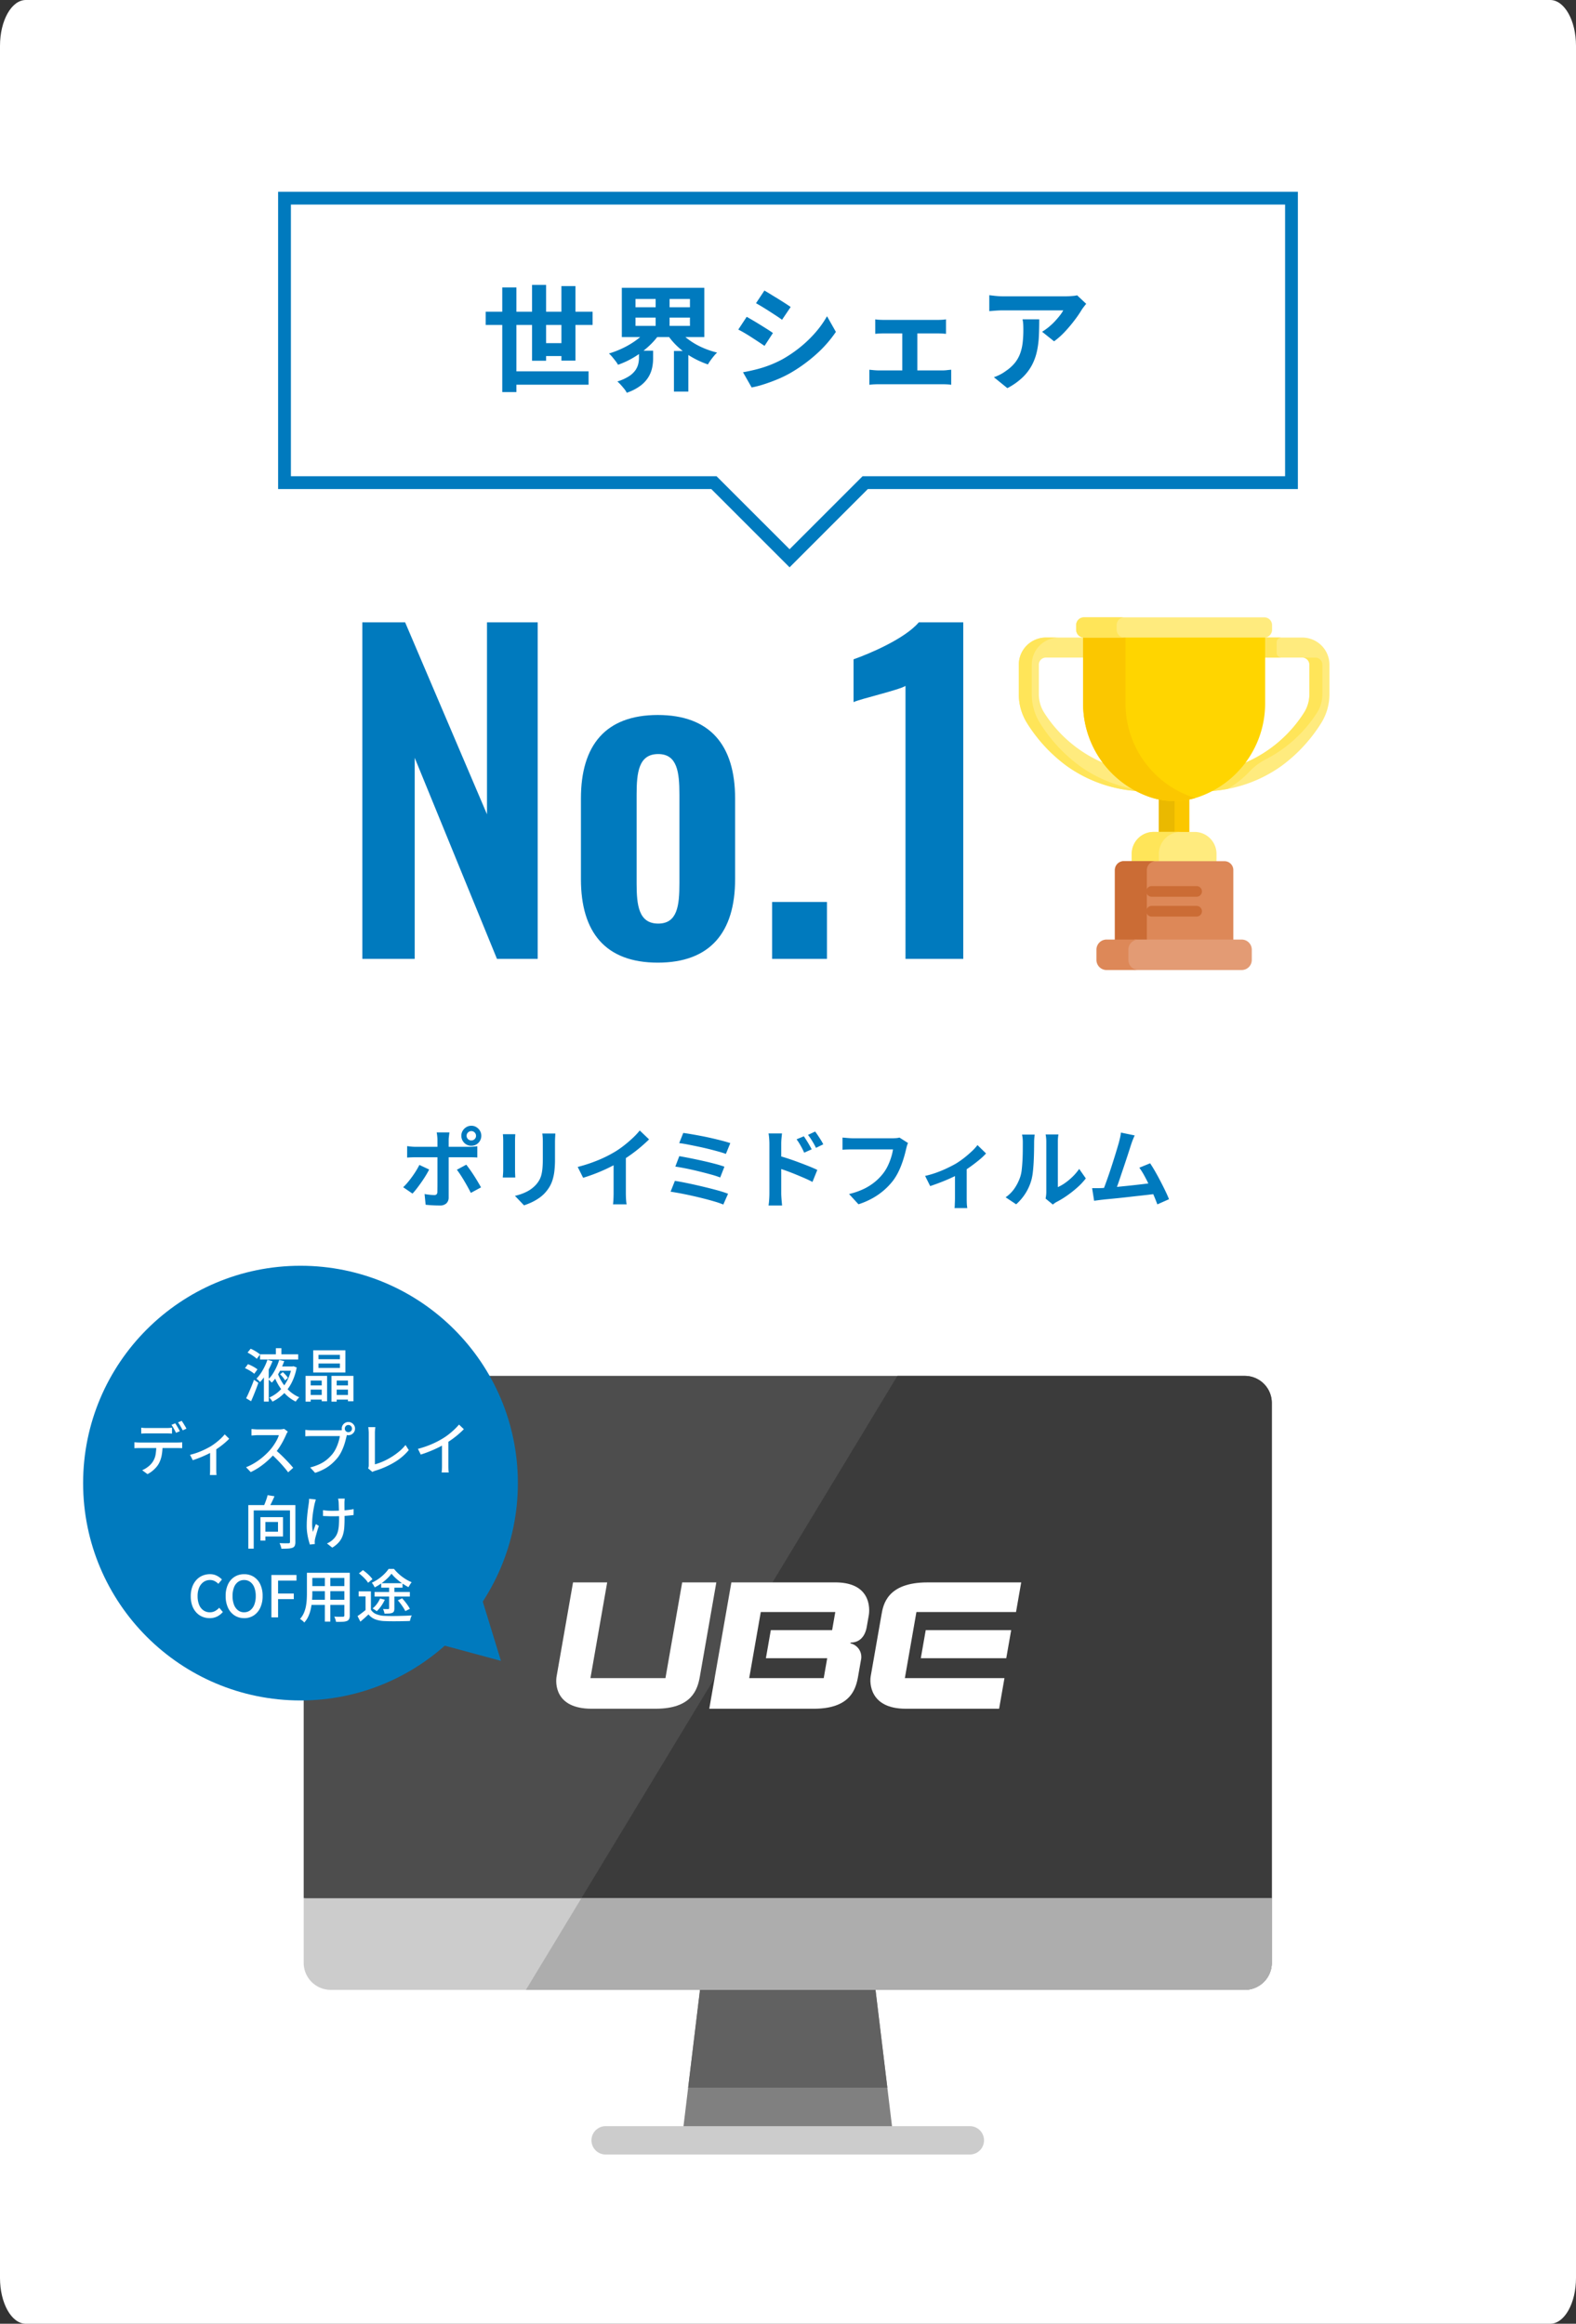 <svg xmlns="http://www.w3.org/2000/svg" width="493" height="727" viewBox="0 0 493 727">
  <rect x="0" y="0" width="493" height="727" fill="#333333" stroke="none"/>
  <g id="_3minutes-01-content-07" data-name="3minutes-01-content-07" transform="translate(-285 -2932)">
    <path id="bk" d="M8.082,0H484.918C489.382,0,493,6.42,493,14.339V712.661c0,7.919-3.618,14.339-8.082,14.339H8.082C3.618,727,0,720.58,0,712.661V14.339C0,6.42,3.618,0,8.082,0Z" transform="translate(285 2932)" fill="#fff"/>
    <g id="吹き出し" transform="translate(371.499 2992)">
      <g id="合体_7" data-name="合体 7" transform="translate(0.5)" fill="#fff">
        <path d="M 159.993 114.662 L 136.913 91.582 L 136.327 90.996 L 135.499 90.996 L 2 90.996 L 2 2 L 316.999 2 L 316.999 90.996 L 184.482 90.996 L 183.654 90.996 L 183.068 91.582 L 159.993 114.662 Z" stroke="none"/>
        <path d="M 159.993 111.833 L 182.825 88.996 L 314.999 88.996 L 314.999 4 L 4 4 L 4 88.996 L 137.156 88.996 L 159.993 111.833 M 159.993 117.49 L 135.499 92.996 L 1.171875010186341e-05 92.996 L 1.171875010186341e-05 -1.91761355381459e-05 L 318.999 -1.91761355381459e-05 L 318.999 92.996 L 184.482 92.996 L 159.993 117.49 Z" stroke="none" fill="#007abe"/>
      </g>
      <path id="パス_3470" data-name="パス 3470" d="M-94.068-21.888h33.444v4.14H-94.068ZM-86.652-3.24h24.768V.936H-86.652Zm8.928-8.82h9.216v4.032h-9.216Zm-11.16-17.424h4.428V3.24h-4.428Zm9.324-.792h4.392V-6.552H-79.56Zm9.18.36h4.392V-6.588H-70.38ZM-47.2-20.052v2.592h17.028v-2.592Zm0-5.832v2.592h17.028v-2.592Zm-4.284-3.492h25.812v15.408H-51.48Zm17.748,13.1a14.83,14.83,0,0,0,3.042,3.024,22.141,22.141,0,0,0,4.176,2.466,26.844,26.844,0,0,0,4.842,1.674,11.473,11.473,0,0,0-1.008,1.08q-.54.648-1.044,1.35A13.992,13.992,0,0,0-24.552-5.4a28.3,28.3,0,0,1-5.022-2.286,24.424,24.424,0,0,1-4.392-3.24,21.341,21.341,0,0,1-3.4-4.014Zm-9.828,0,3.78,1.476a23.223,23.223,0,0,1-3.474,3.888,28.556,28.556,0,0,1-4.428,3.276,26.544,26.544,0,0,1-4.986,2.34A8.477,8.477,0,0,0-53.46-6.48q-.5-.648-1.044-1.3A8.506,8.506,0,0,0-55.512-8.82a29.622,29.622,0,0,0,4.7-1.854,25.745,25.745,0,0,0,4.176-2.574A15.7,15.7,0,0,0-43.56-16.272Zm-2.556,6.588h4.428V-7.2a14.237,14.237,0,0,1-.288,2.754,9.5,9.5,0,0,1-1.116,2.9,9.771,9.771,0,0,1-2.466,2.736,15.3,15.3,0,0,1-4.374,2.268,5.989,5.989,0,0,0-.774-1.188Q-51.228,1.62-51.8.99a12.609,12.609,0,0,0-1.08-1.062,14.5,14.5,0,0,0,3.618-1.62A7.319,7.319,0,0,0-47.25-3.564a5.864,5.864,0,0,0,.9-1.962,8.083,8.083,0,0,0,.234-1.854Zm5.22-17.892h4.356v11.844H-40.9Zm5.724,17.964h4.5V3.1h-4.5Zm28.3-18.9q.864.5,1.98,1.188l2.286,1.4q1.17.72,2.2,1.386t1.746,1.17l-2.7,4q-.72-.54-1.764-1.224T-5.292-22q-1.116-.72-2.214-1.386t-2-1.17Zm-6.7,25.56q2.052-.36,4.122-.882A36.684,36.684,0,0,0-5.31-5.148,34.632,34.632,0,0,0-1.3-6.984,40.466,40.466,0,0,0,4.41-10.872,37.664,37.664,0,0,0,9.162-15.48a31.1,31.1,0,0,0,3.546-5l2.772,4.9A38.085,38.085,0,0,1,9.27-8.532,48.134,48.134,0,0,1,1.152-2.664,35.7,35.7,0,0,1-2.862-.72Q-5.04.18-7.146.846a29.98,29.98,0,0,1-3.726.954ZM-12.42-20.3q.9.5,2.034,1.17T-8.1-17.748q1.152.72,2.178,1.368t1.71,1.152L-6.84-11.2q-.792-.54-1.8-1.206t-2.142-1.4q-1.134-.738-2.232-1.386t-2.034-1.116Zm40.212.792a11.2,11.2,0,0,0,1.44.144q.828.036,1.4.036H47.124q.648,0,1.4-.036a12.047,12.047,0,0,0,1.4-.144v4.536q-.684-.072-1.44-.108t-1.368-.036H30.636q-.576,0-1.4.036t-1.44.108ZM36.252-1.08V-17.028h4.716V-1.08Zm-10.3-2.664q.684.072,1.476.144t1.476.072H48.816a11.462,11.462,0,0,0,1.458-.09q.7-.09,1.278-.126V.972A10.26,10.26,0,0,0,50.13.828Q49.284.792,48.816.792H28.908q-.648,0-1.44.036a14.7,14.7,0,0,0-1.512.144ZM93.78-24.372q-.288.36-.72.918t-.684.954a35.463,35.463,0,0,1-2.2,3.222,45.375,45.375,0,0,1-3.024,3.6,22.721,22.721,0,0,1-3.42,3.042l-3.744-2.988a17.284,17.284,0,0,0,2.124-1.512,19.874,19.874,0,0,0,1.926-1.818q.882-.954,1.548-1.818a11.02,11.02,0,0,0,1.026-1.548H67.86q-1.116,0-2.124.072t-2.268.18v-5q1.044.144,2.16.252t2.232.108h19.4q.5,0,1.224-.036t1.422-.108a5.231,5.231,0,0,0,1.026-.18Zm-14.688,4.86q0,2.664-.108,5.148a28.956,28.956,0,0,1-.594,4.77,17.155,17.155,0,0,1-1.548,4.338,15.355,15.355,0,0,1-2.934,3.888A20.552,20.552,0,0,1,69.12,2.016L64.908-1.4a14.119,14.119,0,0,0,1.836-.774,13.175,13.175,0,0,0,1.944-1.206,12.807,12.807,0,0,0,2.79-2.52,10.361,10.361,0,0,0,1.638-2.9,14.864,14.864,0,0,0,.792-3.42,35.133,35.133,0,0,0,.216-4.05q0-.828-.036-1.6a10.423,10.423,0,0,0-.216-1.638Z" transform="translate(159.5 59.416)" fill="#007abe" stroke="rgba(0,0,0,0)" stroke-width="1"/>
    </g>
    <g id="モニター" transform="translate(361 3377.51)">
      <g id="モニター-2" data-name="モニター" transform="translate(-50.496 -40)">
        <path id="パス_1741" data-name="パス 1741" d="M294.383,0H8.457A8.458,8.458,0,0,0,0,8.457V163.423l148.748,21.324L302.84,163.423V8.457A8.459,8.459,0,0,0,294.383,0" transform="translate(69.496 24.943)" fill="#4d4d4d"/>
        <path id="パス_1742" data-name="パス 1742" d="M342.395,0H233.738L117.528,192.09H342.395a8.46,8.46,0,0,0,8.456-8.464V8.457A8.458,8.458,0,0,0,342.395,0" transform="translate(21.484 24.943)" fill="#3b3b3b"/>
        <path id="パス_1743" data-name="パス 1743" d="M259.96,317.658l6.342,52.428H199.727l6.342-52.428Z" transform="translate(-12.096 -104.824)" fill="gray"/>
        <path id="パス_1744" data-name="パス 1744" d="M265.643,352.446l-4.208-34.788H207.543l-4.208,34.788Z" transform="translate(-13.57 -104.824)" fill="#616161"/>
        <path id="パス_1745" data-name="パス 1745" d="M86.856,276.293H0v20.2a8.46,8.46,0,0,0,8.457,8.464H294.383a8.46,8.46,0,0,0,8.456-8.464v-20.2Z" transform="translate(69.496 -87.926)" fill="#ccc"/>
        <path id="パス_1746" data-name="パス 1746" d="M134.871,276.293,117.528,304.96H342.395a8.46,8.46,0,0,0,8.456-8.464v-20.2Z" transform="translate(21.484 -87.926)" fill="#adadad"/>
        <path id="パス_1747" data-name="パス 1747" d="M270.559,405.719H156.632a4.436,4.436,0,1,1,0-8.872H270.558a4.436,4.436,0,0,1,0,8.872" transform="translate(7.32 -137.176)" fill="#ccc"/>
      </g>
      <g id="吹き出し-2" data-name="吹き出し" transform="translate(-50 -50)">
        <circle id="楕円形_18" data-name="楕円形 18" cx="68" cy="68" r="68" transform="translate(0 0.49)" fill="#007abe"/>
        <path id="パス_3473" data-name="パス 3473" d="M-6.39-7.038l.864-.684a11.616,11.616,0,0,1,.909.9,4.847,4.847,0,0,1,.675.9l-.9.792a6.119,6.119,0,0,0-.648-.954A7.644,7.644,0,0,0-6.39-7.038ZM-12.654-13.3H-.72v1.62H-12.654ZM-6.7-9.5h4.248v1.35H-6.7ZM-7.7-15.21h1.728v2.628H-7.7Zm-2.646,3.618,1.6.45a23.831,23.831,0,0,1-1.044,2.3,25.265,25.265,0,0,1-1.332,2.286,13.523,13.523,0,0,1-1.53,1.944,7.3,7.3,0,0,0-.54-.558,5.826,5.826,0,0,0-.594-.5,12.032,12.032,0,0,0,1.422-1.782A17.969,17.969,0,0,0-11.178-9.54,15.305,15.305,0,0,0-10.35-11.592Zm3.69.036,1.566.378a24.347,24.347,0,0,1-1,2.421A19.838,19.838,0,0,1-7.407-6.408a12.906,12.906,0,0,1-1.575,1.98q-.2-.234-.522-.549t-.558-.513A9.49,9.49,0,0,0-8.613-7.281,17.278,17.278,0,0,0-7.452-9.432,15.6,15.6,0,0,0-6.66-11.556ZM-2.772-9.5h.288l.27-.072,1.026.378A17.325,17.325,0,0,1-2.8-4.347,13.417,13.417,0,0,1-5.409-.819,12.909,12.909,0,0,1-8.784,1.512,4.354,4.354,0,0,0-9.216.846,4.086,4.086,0,0,0-9.774.234,10.833,10.833,0,0,0-6.651-1.809,12.2,12.2,0,0,0-4.212-4.995a14.184,14.184,0,0,0,1.44-4.2ZM-16.56-13.842l.972-1.206a11.755,11.755,0,0,1,1.071.531q.567.315,1.062.648a5.4,5.4,0,0,1,.8.639l-1.026,1.35a5.462,5.462,0,0,0-.774-.657q-.486-.351-1.035-.693T-16.56-13.842Zm-.81,4.878.936-1.242a8.94,8.94,0,0,1,1.08.459q.558.279,1.062.585a6.907,6.907,0,0,1,.828.576L-14.472-7.2a6.109,6.109,0,0,0-.792-.612q-.486-.324-1.044-.63T-17.37-8.964ZM-17.01.45q.378-.7.8-1.665t.864-2.025q.441-1.062.8-2.088l1.368.954q-.324.936-.711,1.944T-14.67-.45q-.4.972-.792,1.836Zm9.9-7.776A14.061,14.061,0,0,0-5.535-4.212,12.9,12.9,0,0,0-3.249-1.629,10.552,10.552,0,0,0-.378.144a4.927,4.927,0,0,0-.387.4q-.207.234-.4.486t-.333.468A12.05,12.05,0,0,1-5.652-1.89,17.023,17.023,0,0,1-8.406-6.948ZM-11.448-7.9-9.99-9.378l.054.036V1.494h-1.512ZM1.584-6.552H8.316V1.4H6.642v-6.48H3.186V1.512h-1.6Zm8.1,0H16.56V1.4H14.85v-6.48H11.322V1.512H9.684Zm-4.05-3.87v1.4h6.7v-1.4Zm0-2.7v1.368h6.7v-1.368ZM3.978-14.544H14.04V-7.6H3.978ZM2.412-3.564H7.326V-2.25H2.412ZM2.394-.576H7.362V.882H2.394Zm8.172-2.988h5.058V-2.25H10.566ZM10.548-.576h5.058V.882H10.548ZM-49.824,9.662q.414.054.864.081t.882.027h6.084q.414,0,.891-.027t.909-.081v1.854q-.432-.036-.9-.054t-.9-.018H-48.06q-.45,0-.918.018t-.846.054Zm-2.124,4.554q.378.036.8.063t.837.027h11.79q.288,0,.729-.018a6.863,6.863,0,0,0,.783-.072V16.07q-.324-.018-.747-.027t-.765-.009H-50.31q-.4,0-.828.009t-.81.045Zm8.8.954a16.646,16.646,0,0,1-.27,3.132,8.915,8.915,0,0,1-.864,2.52,6.609,6.609,0,0,1-.864,1.233,9.635,9.635,0,0,1-1.233,1.179,8.23,8.23,0,0,1-1.485.954l-1.656-1.224a8.075,8.075,0,0,0,1.9-1.134,6.249,6.249,0,0,0,1.431-1.548,5.96,5.96,0,0,0,.882-2.349,19.664,19.664,0,0,0,.216-2.745ZM-39.2,8.294a8.225,8.225,0,0,1,.5.756q.27.45.522.9t.432.81l-1.188.5q-.27-.54-.666-1.26a12.435,12.435,0,0,0-.756-1.224Zm2.034-.774q.252.342.531.792t.54.891q.261.441.423.765l-1.17.522q-.288-.576-.693-1.278a12.1,12.1,0,0,0-.783-1.206Zm2.61,10.62a19.123,19.123,0,0,0,2.4-.72,24.272,24.272,0,0,0,2.277-.972q1.062-.522,1.8-.954a19.605,19.605,0,0,0,1.692-1.188,19.831,19.831,0,0,0,1.521-1.314,14,14,0,0,0,1.161-1.242l1.4,1.368a17.606,17.606,0,0,1-1.323,1.251q-.8.693-1.746,1.377t-1.9,1.26q-.594.36-1.35.738t-1.611.756q-.855.378-1.746.72t-1.719.612Zm6.282-1.584,1.926-.414v6.606q0,.288.009.639t.027.639a3.07,3.07,0,0,0,.054.45H-28.35q.018-.162.036-.45t.027-.639q.009-.351.009-.639Zm24.318-5.67a2.75,2.75,0,0,0-.27.414,4.047,4.047,0,0,0-.252.522q-.378.864-.927,1.926a23.378,23.378,0,0,1-1.242,2.115A17.592,17.592,0,0,1-8.1,17.78a26.16,26.16,0,0,1-2.187,2.214,23.785,23.785,0,0,1-2.529,1.989,19.719,19.719,0,0,1-2.754,1.575l-1.458-1.53a17.465,17.465,0,0,0,2.817-1.422,20.312,20.312,0,0,0,2.529-1.854,21.805,21.805,0,0,0,2.052-2,15.2,15.2,0,0,0,1.188-1.521A17.313,17.313,0,0,0-7.416,13.55,7.947,7.947,0,0,0-6.768,12h-6.606q-.342,0-.747.027t-.738.054q-.333.027-.477.027V10.076q.18.018.54.045l.756.054q.4.027.666.027H-6.7a7.135,7.135,0,0,0,.918-.054,4.123,4.123,0,0,0,.648-.126Zm-3.906,5.706q.72.594,1.512,1.332t1.548,1.521q.756.783,1.413,1.5t1.107,1.278l-1.584,1.4q-.666-.9-1.53-1.89t-1.836-1.989q-.972-1-1.944-1.863ZM13.86,9.95a1.106,1.106,0,0,0,1.116,1.116,1.107,1.107,0,0,0,.8-.324,1.063,1.063,0,0,0,.333-.792,1.137,1.137,0,0,0-1.134-1.134,1.063,1.063,0,0,0-.792.333A1.107,1.107,0,0,0,13.86,9.95Zm-.954,0a2,2,0,0,1,.279-1.044,2.121,2.121,0,0,1,.747-.747,2.093,2.093,0,0,1,2.088,0,2.2,2.2,0,0,1,.756.747,2.036,2.036,0,0,1,0,2.088,2.2,2.2,0,0,1-.756.747,2.093,2.093,0,0,1-2.088,0,2.121,2.121,0,0,1-.747-.747A2,2,0,0,1,12.906,9.95Zm1.836,1.314a3.04,3.04,0,0,0-.189.486,5.41,5.41,0,0,0-.135.558q-.162.684-.387,1.53t-.558,1.746a15.741,15.741,0,0,1-.774,1.755,11.094,11.094,0,0,1-.981,1.575,15.962,15.962,0,0,1-1.863,1.971,12.838,12.838,0,0,1-2.349,1.656,16.409,16.409,0,0,1-2.934,1.251L3.024,22.1a16.16,16.16,0,0,0,3.06-1.08,10.658,10.658,0,0,0,2.259-1.449,13.161,13.161,0,0,0,1.719-1.755,9.523,9.523,0,0,0,1.071-1.764,14.227,14.227,0,0,0,.756-1.953,13.089,13.089,0,0,0,.423-1.809H3.456q-.576,0-1.08.018t-.864.054V10.346q.27.018.6.054t.693.054q.36.018.648.018h8.73q.234,0,.549-.018a3.245,3.245,0,0,0,.6-.09ZM21.15,22.37a1.9,1.9,0,0,0,.162-.5,3.273,3.273,0,0,0,.036-.513V11.3q0-.288-.027-.639t-.054-.666a2.974,2.974,0,0,0-.081-.513h2.232q-.054.4-.1.882t-.045.918v9.846a18.18,18.18,0,0,0,2.529-.9,20.7,20.7,0,0,0,2.619-1.377A21.165,21.165,0,0,0,30.861,17.1,13.988,13.988,0,0,0,32.85,15.08l1.026,1.584a17.246,17.246,0,0,1-4.509,3.825,26.926,26.926,0,0,1-5.985,2.637q-.162.054-.405.144a3.336,3.336,0,0,0-.5.234Zm15.588-6.084a29.969,29.969,0,0,0,4.365-1.5,27.075,27.075,0,0,0,3.483-1.809,17.911,17.911,0,0,0,1.863-1.3q.909-.72,1.719-1.494A20.008,20.008,0,0,0,49.59,8.69L51.1,10.13q-.792.81-1.71,1.6t-1.935,1.521q-1.017.729-2.079,1.377-.99.612-2.25,1.233t-2.664,1.188q-1.4.567-2.844,1.017Zm7.524-2.376,2-.522v8.154q0,.36.009.783t.036.783a3.125,3.125,0,0,0,.081.558H44.154q.018-.2.054-.558t.045-.783q.009-.423.009-.783ZM-16.326,33.868H-2.682v1.674H-14.634v11.97h-1.692Zm13.032,0H-1.6V45.406a2.963,2.963,0,0,1-.189,1.179,1.257,1.257,0,0,1-.711.639,5.056,5.056,0,0,1-1.395.252q-.855.054-2.079.054a4.308,4.308,0,0,0-.126-.567,6.516,6.516,0,0,0-.216-.63q-.126-.315-.234-.549l1.17.036q.576.018,1.008.009t.612-.009a.56.56,0,0,0,.369-.09.456.456,0,0,0,.1-.342Zm-6.984-3.1,2.142.342q-.432,1.008-.936,2.034t-.936,1.746l-1.638-.378q.252-.522.513-1.179t.486-1.323Q-10.422,31.348-10.278,30.772Zm-2.25,6.876h1.548v7.344h-1.548Zm.684,0h6.372V43.7h-6.372V42.2h4.806V39.16h-4.806Zm25.686-5.8q-.036.252-.054.54t-.036.594v.693q0,.477.009,1.071t.018,1.215q.009.621.009,1.143v.846q0,1.566-.09,2.88a10.422,10.422,0,0,1-.45,2.448,6.348,6.348,0,0,1-1.143,2.1,8.4,8.4,0,0,1-2.169,1.809l-1.656-1.3a6.581,6.581,0,0,0,1.008-.549,5.539,5.539,0,0,0,.9-.711,5.292,5.292,0,0,0,1-1.251,5.574,5.574,0,0,0,.558-1.458A10.8,10.8,0,0,0,12,40.141q.063-.981.063-2.2,0-.468-.009-1.17t-.036-1.449q-.027-.747-.045-1.377t-.036-.954a4.3,4.3,0,0,0-.081-.63q-.063-.306-.1-.5Zm-6.8,3.618q.414.054.882.108t.963.072q.5.018.981.018,1.134,0,2.349-.054t2.358-.171q1.143-.117,2.043-.3L16.6,36.982q-.846.126-1.962.216t-2.34.135q-1.224.045-2.412.045-.4,0-.909-.018l-1.017-.036q-.5-.018-.918-.036Zm-2.25-3.348q-.072.288-.18.657t-.18.639q-.2.882-.387,2t-.306,2.322a19.848,19.848,0,0,0-.09,2.376,11.372,11.372,0,0,0,.243,2.16q.18-.5.432-1.188t.486-1.278l.936.594q-.234.666-.468,1.458t-.432,1.5q-.2.711-.306,1.179-.036.216-.063.459a3.694,3.694,0,0,0-.027.387q0,.144.018.324t.036.342l-1.566.18q-.18-.558-.423-1.485a18.648,18.648,0,0,1-.405-2.043,15.518,15.518,0,0,1-.162-2.232q0-1.476.117-2.844t.27-2.493q.153-1.125.261-1.863a6.618,6.618,0,0,0,.072-.7q.018-.36.018-.648Zm-33.219,37.13a5.809,5.809,0,0,1-2.313-.459,5.442,5.442,0,0,1-1.881-1.341,6.2,6.2,0,0,1-1.26-2.151,8.674,8.674,0,0,1-.45-2.907,8.39,8.39,0,0,1,.468-2.9,6.508,6.508,0,0,1,1.278-2.169,5.427,5.427,0,0,1,1.908-1.359,5.95,5.95,0,0,1,2.358-.468,4.592,4.592,0,0,1,2.178.5,5.743,5.743,0,0,1,1.566,1.17L-25.7,58.506a4.719,4.719,0,0,0-1.161-.855,3.049,3.049,0,0,0-1.431-.333,3.439,3.439,0,0,0-2.025.612,4.058,4.058,0,0,0-1.368,1.728,6.587,6.587,0,0,0-.5,2.682,7.128,7.128,0,0,0,.468,2.709A3.887,3.887,0,0,0-30.375,66.8a3.428,3.428,0,0,0,2.034.612,3.315,3.315,0,0,0,1.611-.387,5.037,5.037,0,0,0,1.305-1.035l1.134,1.332a5.728,5.728,0,0,1-1.827,1.431A5.219,5.219,0,0,1-28.431,69.252Zm10.8,0a5.387,5.387,0,0,1-3-.846A5.681,5.681,0,0,1-22.671,66a8.519,8.519,0,0,1-.738-3.681,8.326,8.326,0,0,1,.738-3.663,5.536,5.536,0,0,1,2.043-2.34,5.519,5.519,0,0,1,3-.819,5.506,5.506,0,0,1,3.006.819,5.558,5.558,0,0,1,2.034,2.34,8.326,8.326,0,0,1,.738,3.663A8.519,8.519,0,0,1-12.591,66a5.7,5.7,0,0,1-2.034,2.4A5.375,5.375,0,0,1-17.631,69.252Zm0-1.836a3.054,3.054,0,0,0,1.917-.63,4.037,4.037,0,0,0,1.269-1.773A7.327,7.327,0,0,0-14,62.322a7.184,7.184,0,0,0-.45-2.673,3.858,3.858,0,0,0-1.269-1.728,3.145,3.145,0,0,0-1.917-.6,3.145,3.145,0,0,0-1.917.6,3.8,3.8,0,0,0-1.26,1.728,7.315,7.315,0,0,0-.441,2.673,7.462,7.462,0,0,0,.441,2.691,3.976,3.976,0,0,0,1.26,1.773A3.054,3.054,0,0,0-17.631,67.416ZM-9.1,69V55.734h7.848V57.5h-5.76v4.05H-2.1v1.746H-7.011V69ZM2.979,55.05H14.373v1.62H2.979Zm0,4.176H14.373V60.81H2.979Zm-.072,4.266h11.52v1.62H2.907Zm-.9-8.442H3.7v6.5q0,1.044-.1,2.25a20.586,20.586,0,0,1-.351,2.439A11.608,11.608,0,0,1,2.5,68.6,7.33,7.33,0,0,1,1.179,70.62a2.384,2.384,0,0,0-.369-.4q-.243-.216-.5-.414A3.782,3.782,0,0,0-.153,69.5a6.92,6.92,0,0,0,1.188-1.827,9.65,9.65,0,0,0,.639-2.034,15.8,15.8,0,0,0,.27-2.106q.063-1.053.063-2.007Zm11.718,0h1.692V68.37a2.66,2.66,0,0,1-.2,1.143,1.319,1.319,0,0,1-.684.621,4.17,4.17,0,0,1-1.314.243q-.828.045-2.106.027a3.815,3.815,0,0,0-.207-.81,6.247,6.247,0,0,0-.351-.828q.576.036,1.134.045t.981,0q.423-.009.585-.009a.523.523,0,0,0,.369-.1.491.491,0,0,0,.1-.351Zm-6.1.63h1.71V70.332H7.623Zm14.4,5.184v6.5H20.349V62.448h-2.16V60.864Zm0,5.76a3.67,3.67,0,0,0,1.728,1.395,7.656,7.656,0,0,0,2.646.513q.774.036,1.845.045t2.259-.018q1.188-.027,2.313-.063t1.971-.108q-.09.2-.207.513t-.207.639q-.09.324-.144.594-.774.036-1.8.054t-2.124.027q-1.1.009-2.124,0t-1.8-.045a9.537,9.537,0,0,1-2.979-.54,5.112,5.112,0,0,1-2.133-1.548q-.594.558-1.215,1.116T18.729,70.35L17.847,68.6q.612-.414,1.3-.936t1.314-1.044ZM18.279,55.23l1.26-1.008q.54.4,1.125.891a13.364,13.364,0,0,1,1.071,1.008,7.294,7.294,0,0,1,.774.945l-1.368,1.116a6.324,6.324,0,0,0-.72-.963,14.175,14.175,0,0,0-1.035-1.053Q18.819,55.644,18.279,55.23Zm9.45,3.96h1.638v6.984a2.469,2.469,0,0,1-.135.918.975.975,0,0,1-.531.5,3.113,3.113,0,0,1-.981.2q-.585.036-1.449.036a3.433,3.433,0,0,0-.171-.72q-.135-.4-.279-.72.522.018.99.027a5.958,5.958,0,0,0,.63-.009q.288,0,.288-.252Zm-2.844,3.924,1.494.36a12.5,12.5,0,0,1-1.143,1.989,10.122,10.122,0,0,1-1.395,1.629,2.759,2.759,0,0,0-.378-.306q-.234-.162-.486-.315l-.432-.261a7.174,7.174,0,0,0,1.35-1.4A8.751,8.751,0,0,0,24.885,63.114Zm5.562.558,1.35-.63q.45.486.918,1.071t.864,1.161a8.139,8.139,0,0,1,.63,1.062l-1.422.7a10.3,10.3,0,0,0-.594-1.044q-.378-.594-.837-1.206T30.447,63.672Zm-5.2-5.364h6.678v1.4H25.245Zm-2.07,2.754H34.209v1.422H23.175Zm5.292-5.724a12.178,12.178,0,0,1-1.386,1.548,16.364,16.364,0,0,1-1.827,1.5,15.405,15.405,0,0,1-2.043,1.233,6.447,6.447,0,0,0-.405-.747,6.8,6.8,0,0,0-.495-.711,13.32,13.32,0,0,0,2.07-1.188,13.494,13.494,0,0,0,1.836-1.53,11.006,11.006,0,0,0,1.35-1.6h1.674a14.341,14.341,0,0,0,1.6,1.665,14.723,14.723,0,0,0,1.908,1.44A12.987,12.987,0,0,0,34.767,58a9.045,9.045,0,0,0-.522.756q-.27.432-.468.792a18.679,18.679,0,0,1-1.935-1.17A18.2,18.2,0,0,1,29.961,56.9,12.8,12.8,0,0,1,28.467,55.338Z" transform="translate(68 41.49)" fill="#fff" stroke="rgba(0,0,0,0)" stroke-width="1"/>
        <path id="多角形_1" data-name="多角形 1" d="M10.5,0,21,19H0Z" transform="matrix(-0.695, 0.719, -0.719, -0.695, 138, 116.547)" fill="#007abe"/>
      </g>
      <g id="ロゴ" transform="translate(97.999 49.556)">
        <path id="パス_577" data-name="パス 577" d="M44.4,6.043,39.165,35.988H15.7L20.938,6.043H10.258L5.112,35.462c-.343,1.965-.624,10.1,10.939,10.1H36.085c11.247,0,13.114-5.886,13.849-10.1L55.081,6.043H44.4Z" transform="translate(-5 -6.043)" fill="#fff"/>
        <path id="パス_578" data-name="パス 578" d="M89.73,6.043H57.223l-6.912,39.52h32.7c11.246,0,13.114-5.886,13.85-10.1l.875-5.006a4.366,4.366,0,0,0-3.266-5.344l.045-.263c2.7.034,4.509-1.743,5.061-4.926l.626-3.56C100.359,15.485,101.738,6.043,89.73,6.043Zm-.99,14.931H69.559l-1.536,8.783H87.2l-1.089,6.232H62.8L66.421,15.31H89.729Z" transform="translate(-2.435 -6.043)" fill="#fff"/>
        <path id="パス_579" data-name="パス 579" d="M101.481,16.142,98.1,35.463c-.328,1.86-.4,10.1,10.936,10.1h29.239l1.674-9.575H108.793l3.616-20.678h31.158l1.62-9.267H115.859C103.211,6.043,102.019,13.056,101.481,16.142Z" transform="translate(0.265 -6.043)" fill="#fff"/>
        <path id="パス_580" data-name="パス 580" d="M112.937,28.957h26.731l1.535-8.783H114.472Z" transform="translate(1.11 -5.243)" fill="#fff"/>
      </g>
    </g>
    <path id="パス_3472" data-name="パス 3472" d="M-100.035-20.25a1.389,1.389,0,0,0,.432,1.04,1.457,1.457,0,0,0,1.053.418,1.424,1.424,0,0,0,1.026-.418,1.389,1.389,0,0,0,.432-1.04,1.4,1.4,0,0,0-.432-1.026,1.4,1.4,0,0,0-1.026-.432,1.433,1.433,0,0,0-1.053.432A1.4,1.4,0,0,0-100.035-20.25Zm-1.647,0a3,3,0,0,1,.419-1.566,3.257,3.257,0,0,1,1.134-1.134,3,3,0,0,1,1.579-.432,2.928,2.928,0,0,1,1.566.432,3.3,3.3,0,0,1,1.121,1.134,3,3,0,0,1,.418,1.566,3.071,3.071,0,0,1-.418,1.58,3.148,3.148,0,0,1-1.121,1.134,3,3,0,0,1-1.566.419,3.071,3.071,0,0,1-1.579-.419,3.114,3.114,0,0,1-1.134-1.134A3.071,3.071,0,0,1-101.682-20.25Zm-3.726-1.053q-.027.189-.081.621t-.108.9a7.376,7.376,0,0,0-.054.823V-.972A2.5,2.5,0,0,1-106.34.877a2.887,2.887,0,0,1-2.119.689q-.729,0-1.485-.027t-1.485-.081q-.729-.054-1.431-.135l-.324-3.348q.864.162,1.688.243t1.31.081a1.012,1.012,0,0,0,.756-.23,1.153,1.153,0,0,0,.243-.743q0-.243.014-1.053t.014-1.917V-18.954a12.059,12.059,0,0,0-.081-1.282A8.925,8.925,0,0,0-109.4-21.3Zm-13.23,4.293q.621.081,1.3.149t1.323.068H-99.36q.567,0,1.337-.054t1.337-.135v3.537q-.621-.054-1.35-.068t-1.3-.013h-16.686q-.594,0-1.31.027t-1.31.081Zm6.885,7.317q-.459.918-1.107,1.971t-1.39,2.106q-.743,1.053-1.445,1.958a19.623,19.623,0,0,1-1.269,1.5l-2.916-2a15.967,15.967,0,0,0,1.39-1.471q.715-.85,1.4-1.8t1.269-1.89q.581-.945,1.012-1.809Zm11.61-1.512q.513.648,1.147,1.539t1.283,1.9q.648,1.012,1.215,1.971t.972,1.688l-3.186,1.728q-.432-.864-.985-1.863t-1.148-2q-.594-1-1.174-1.877t-1.066-1.5Zm27.864-9.747q-.027.567-.067,1.229t-.041,1.471v5.346a30.881,30.881,0,0,1-.2,3.78A14.84,14.84,0,0,1-73.2-6.291a10.061,10.061,0,0,1-.985,2.146,12.5,12.5,0,0,1-1.337,1.769A11.044,11.044,0,0,1-77.571-.634a16.306,16.306,0,0,1-2.336,1.3,21.814,21.814,0,0,1-2.174.851l-2.835-2.97A15.914,15.914,0,0,0-81.257-2.74a10.1,10.1,0,0,0,2.849-2.12,8.561,8.561,0,0,0,1.134-1.566,6.923,6.923,0,0,0,.661-1.742,14.072,14.072,0,0,0,.324-2.173q.094-1.215.094-2.781v-5.13q0-.81-.04-1.471t-.122-1.229Zm-12.528.216q-.027.486-.054.958t-.027,1.121v9.126q0,.513.027,1.188t.054,1.161h-3.915q.027-.378.081-1.08t.054-1.3v-9.1q0-.378-.027-.986t-.081-1.094ZM-65.286-10.5a47.249,47.249,0,0,0,6.6-2.2,39.271,39.271,0,0,0,5.2-2.633,29.458,29.458,0,0,0,2.822-1.984q1.417-1.12,2.673-2.309A22.651,22.651,0,0,0-45.873-21.9l2.916,2.781Q-44.2-17.9-45.67-16.659t-3.065,2.376q-1.593,1.134-3.159,2.079-1.539.891-3.443,1.836t-4.01,1.782q-2.106.837-4.239,1.485Zm11.232-3.1,3.834-.891v12.15q0,.594.027,1.3t.081,1.309a6.44,6.44,0,0,0,.135.931h-4.266q.054-.324.095-.931t.067-1.309q.027-.7.027-1.3Zm21.789-7.533q1.053.135,2.552.392t3.186.58q1.688.324,3.375.715t3.132.769q1.444.378,2.47.729l-1.377,3.375q-.945-.351-2.349-.742t-3.051-.8q-1.647-.405-3.321-.756t-3.2-.648q-1.526-.3-2.687-.432Zm-1.242,7.263q1.458.243,3.348.621t3.888.823q2,.445,3.807.918t3.078.932l-1.323,3.375a29.214,29.214,0,0,0-2.929-.945q-1.769-.486-3.753-.972T-31.32-10q-1.944-.391-3.429-.608Zm-1.377,7.722q1.377.216,3.132.567t3.659.783q1.9.432,3.739.891T-20.938-3q1.579.459,2.687.891l-1.485,3.375A25.5,25.5,0,0,0-22.41.338Q-24-.135-25.866-.608T-29.619-1.5q-1.89-.419-3.6-.742t-3.011-.513ZM5.454-20.088q.378.54.837,1.269t.878,1.458q.418.729.743,1.35L5.562-14.958q-.378-.864-.742-1.539t-.743-1.309q-.378-.635-.891-1.337Zm3.537-1.485q.405.54.877,1.242t.918,1.418a13.9,13.9,0,0,1,.743,1.337L9.261-16.47Q8.829-17.334,8.438-18t-.783-1.269q-.392-.608-.9-1.256ZM-5.319-2.187V-17.712q0-.729-.068-1.647a14.168,14.168,0,0,0-.2-1.62h4.212q-.081.7-.162,1.566t-.081,1.7V-2.187q0,.351.041,1.039T-1.471.27q.067.729.122,1.3H-5.589a17.636,17.636,0,0,0,.2-1.876Q-5.319-1.4-5.319-2.187Zm2.916-11.8q1.35.351,3.01.9t3.361,1.188q1.7.634,3.213,1.242T9.666-9.558L8.154-5.805Q6.993-6.426,5.616-7.02T2.822-8.194Q1.4-8.775.054-9.261T-2.4-10.1Zm40.446-4a5.176,5.176,0,0,0-.337.9q-.149.526-.257.985-.216.972-.567,2.214t-.837,2.565A23.845,23.845,0,0,1,34.9-8.694a17.413,17.413,0,0,1-1.5,2.43,20.64,20.64,0,0,1-2.835,3.01A21.272,21.272,0,0,1,26.946-.715a24.475,24.475,0,0,1-4.4,1.9L19.6-2.025a22.743,22.743,0,0,0,4.631-1.606,17.324,17.324,0,0,0,3.415-2.16A16.718,16.718,0,0,0,30.186-8.37a13.207,13.207,0,0,0,1.526-2.457A19.6,19.6,0,0,0,32.764-13.5a16.2,16.2,0,0,0,.581-2.484H20.763q-.918,0-1.8.027t-1.417.081v-3.807q.432.027,1,.081t1.188.094q.621.041,1.053.041H33.264q.405,0,1-.041a5.933,5.933,0,0,0,1.107-.175ZM43.389-7.695a27.406,27.406,0,0,0,3.577-1.04,36.419,36.419,0,0,0,3.416-1.431q1.593-.769,2.673-1.39a26.744,26.744,0,0,0,2.605-1.823q1.282-1.013,2.362-2.038a16.214,16.214,0,0,0,1.755-1.917l2.673,2.619a18.62,18.62,0,0,1-2.066,1.958q-1.282,1.066-2.767,2.133t-2.97,1.931q-.918.567-2.106,1.148t-2.5,1.134q-1.31.553-2.619,1.039t-2.444.864ZM52.731-9.45l3.672-.7V-.54q0,.459.014,1.053t.068,1.094q.054.5.108.769h-4a4.843,4.843,0,0,0,.067-.769q.014-.5.041-1.094T52.731-.54ZM81.081-.594q.081-.405.148-.931A8.379,8.379,0,0,0,81.3-2.592V-18.333a11.661,11.661,0,0,0-.094-1.593,6.328,6.328,0,0,0-.121-.729H85.1a6.1,6.1,0,0,0-.108.742,13.936,13.936,0,0,0-.081,1.607V-4.185A13.313,13.313,0,0,0,87.21-5.508a19.1,19.1,0,0,0,2.336-1.957,16.2,16.2,0,0,0,2.038-2.417l2.079,2.97A20.218,20.218,0,0,1,90.977-4.05a34.449,34.449,0,0,1-3.254,2.565A27.8,27.8,0,0,1,84.51.459a6.517,6.517,0,0,0-.7.445q-.27.2-.459.364ZM68.58-1A10.735,10.735,0,0,0,71.5-4,14.468,14.468,0,0,0,73.17-7.452a10.975,10.975,0,0,0,.446-2.2q.148-1.31.229-2.808t.094-2.97q.014-1.472.014-2.713a12.264,12.264,0,0,0-.068-1.391q-.067-.58-.175-1.094h3.969a2.356,2.356,0,0,0-.067.445q-.041.391-.081.918t-.041,1.094q0,1.188-.027,2.767t-.108,3.227q-.081,1.647-.243,3.118a17.517,17.517,0,0,1-.432,2.5,15.63,15.63,0,0,1-1.85,4.252,16.169,16.169,0,0,1-2.956,3.5Zm40.365-19.359q-.27.594-.567,1.337t-.594,1.66l-.621,1.931q-.378,1.174-.837,2.565T105.368-10q-.5,1.471-.959,2.849t-.864,2.5q-.4,1.12-.7,1.822l-4,.135q.378-.864.837-2.106t.972-2.713q.513-1.471,1.013-3.01t.945-2.97q.446-1.431.81-2.646t.58-1.971q.27-1.053.419-1.741t.229-1.391Zm4.833,8.721q.729,1.08,1.566,2.538T117-6.062q.824,1.579,1.525,3.037t1.161,2.619l-3.645,1.62q-.459-1.242-1.12-2.808t-1.431-3.186q-.77-1.62-1.566-3.064A20.827,20.827,0,0,0,110.4-10.26ZM98.6-3.888q.918-.054,2.228-.149t2.822-.243q1.512-.148,3.091-.311t3.105-.338q1.525-.175,2.848-.337t2.241-.3l.81,3.456q-1,.135-2.39.3t-2.983.338q-1.593.175-3.24.364t-3.213.351q-1.566.162-2.889.284t-2.241.23q-.513.054-1.2.148T96.255.081l-.621-3.942h1.5Q97.956-3.861,98.6-3.888Z" transform="translate(531 3307.582)" fill="#007abe" stroke="rgba(0,0,0,0)" stroke-width="1"/>
    <g id="トロフィー" transform="translate(603.702 3125.14)">
      <path id="パス_1748" data-name="パス 1748" d="M307.219,29.315H295.144v6.268h12.075a2.217,2.217,0,0,1,2.215,2.215v9.281a10.742,10.742,0,0,1-1.647,5.714A40.972,40.972,0,0,1,288.8,68.722a31.081,31.081,0,0,1-10.227,8.636,42.729,42.729,0,0,0,22.179-7.9A48.552,48.552,0,0,0,313.1,56.123a17,17,0,0,0,2.606-9.045V37.8a8.492,8.492,0,0,0-8.482-8.482" transform="translate(-218.539 -22.997)" fill="#ffeb7e"/>
      <path id="パス_1749" data-name="パス 1749" d="M359.517,34.087V30.811a1.5,1.5,0,0,1,1.5-1.5h-5.547v6.268h5.547a1.5,1.5,0,0,1-1.5-1.5" transform="translate(-278.859 -22.997)" fill="#ffe559"/>
      <path id="パス_1750" data-name="パス 1750" d="M290.7,94.063a18.487,18.487,0,0,1,5.1-3.842,41.515,41.515,0,0,0,16.043-14.614,10.74,10.74,0,0,0,1.647-5.714V60.612a2.215,2.215,0,0,0-2.215-2.215h-4.052a2.217,2.217,0,0,1,2.214,2.215v9.281a10.742,10.742,0,0,1-1.647,5.714A40.973,40.973,0,0,1,288.8,91.536a31.081,31.081,0,0,1-10.227,8.636,45.106,45.106,0,0,0,5.291-.691,31.071,31.071,0,0,0,6.835-5.419" transform="translate(-218.537 -45.811)" fill="#ffe559"/>
      <path id="パス_1751" data-name="パス 1751" d="M26.9,68.722A40.972,40.972,0,0,1,7.916,52.792a10.74,10.74,0,0,1-1.647-5.714V37.8a2.217,2.217,0,0,1,2.215-2.215H20.558V29.315H8.483A8.492,8.492,0,0,0,0,37.8v9.281a17,17,0,0,0,2.606,9.045A48.555,48.555,0,0,0,14.95,69.454a42.729,42.729,0,0,0,22.179,7.9A31.084,31.084,0,0,1,26.9,68.722Z" transform="translate(0 -22.997)" fill="#ffeb7e"/>
      <path id="パス_1752" data-name="パス 1752" d="M19,69.454A48.552,48.552,0,0,1,6.657,56.123a17,17,0,0,1-2.606-9.045V37.8a8.492,8.492,0,0,1,8.482-8.482H8.482A8.492,8.492,0,0,0,0,37.8v9.281a17,17,0,0,0,2.606,9.045A48.555,48.555,0,0,0,14.949,69.454a42.729,42.729,0,0,0,22.179,7.9c-.419-.22-.831-.452-1.239-.691A42.009,42.009,0,0,1,19,69.454Z" transform="translate(0 -22.997)" fill="#ffe559"/>
      <path id="パス_1753" data-name="パス 1753" d="M212.84,273.161V262.208a21.867,21.867,0,0,1-9.536,0v10.953Z" transform="translate(-159.49 -205.699)" fill="#fbc700"/>
      <path id="パス_1754" data-name="パス 1754" d="M208.232,262.731a21.9,21.9,0,0,1-4.929-.524V273.16h4.929Z" transform="translate(-159.49 -205.699)" fill="#eab900"/>
      <path id="パス_1755" data-name="パス 1755" d="M190.418,321.325V318.34a6.857,6.857,0,0,0-6.837-6.837H170.736a6.857,6.857,0,0,0-6.837,6.837v2.984Z" transform="translate(-128.576 -244.37)" fill="#ffeb7e"/>
      <path id="パス_1756" data-name="パス 1756" d="M179.228,311.5h-8.492a6.857,6.857,0,0,0-6.837,6.837v2.984h8.492V318.34a6.857,6.857,0,0,1,6.837-6.837" transform="translate(-128.576 -244.37)" fill="#ffe559"/>
      <path id="パス_1757" data-name="パス 1757" d="M150,26.171H93.592a2.461,2.461,0,0,1-.263-.015V47.473A30.962,30.962,0,0,0,113.8,76.6a23.6,23.6,0,0,0,16,0,30.962,30.962,0,0,0,20.47-29.13V26.156A2.461,2.461,0,0,1,150,26.171Z" transform="translate(-73.216 -20.519)" fill="#ffd500"/>
      <path id="パス_1758" data-name="パス 1758" d="M127.059,76.6a30.962,30.962,0,0,1-20.47-29.13v-21.3h-13a2.461,2.461,0,0,1-.263-.015V47.473A30.962,30.962,0,0,0,113.8,76.6a23.59,23.59,0,0,0,14.628.44c-.459-.134-.916-.278-1.368-.44" transform="translate(-73.216 -20.519)" fill="#fbc700"/>
      <path id="パス_1759" data-name="パス 1759" d="M142.109,0H85.7a2.431,2.431,0,0,0-2.431,2.431V3.886A2.431,2.431,0,0,0,85.7,6.318h56.411a2.431,2.431,0,0,0,2.431-2.431V2.431A2.432,2.432,0,0,0,142.109,0" transform="translate(-65.321)" fill="#ffeb7e"/>
      <path id="パス_1760" data-name="パス 1760" d="M95.922,3.886V2.431A2.431,2.431,0,0,1,98.353,0H85.7a2.431,2.431,0,0,0-2.431,2.431V3.886A2.431,2.431,0,0,0,85.7,6.318H98.353a2.431,2.431,0,0,1-2.431-2.431" transform="translate(-65.321)" fill="#ffe559"/>
      <path id="パス_1761" data-name="パス 1761" d="M176.53,378.948v-22.2a2.765,2.765,0,0,0-2.757-2.757H142.247a2.765,2.765,0,0,0-2.757,2.757v22.2h37.04Z" transform="translate(-109.427 -277.7)" fill="#dd8858"/>
      <path id="パス_1762" data-name="パス 1762" d="M152.237,353.986h-9.991a2.765,2.765,0,0,0-2.757,2.757v22.2h9.991v-22.2A2.766,2.766,0,0,1,152.237,353.986Z" transform="translate(-109.428 -277.7)" fill="#cb6c35"/>
      <path id="パス_1763" data-name="パス 1763" d="M200.787,393.47H186.713a1.665,1.665,0,1,1,0-3.33h14.074a1.665,1.665,0,1,1,0,3.33" transform="translate(-145.168 -306.061)" fill="#cb6c35"/>
      <path id="パス_1764" data-name="パス 1764" d="M200.787,422.256H186.713a1.665,1.665,0,1,1,0-3.33h14.074a1.665,1.665,0,1,1,0,3.33" transform="translate(-145.168 -328.644)" fill="#cb6c35"/>
      <path id="パス_1765" data-name="パス 1765" d="M193.878,467.753H160.326a3.325,3.325,0,0,0-2.061,3.075v3.386a3.325,3.325,0,0,0,2.061,3.075h33.552a3.159,3.159,0,0,0,3.159-3.159v-3.217a3.159,3.159,0,0,0-3.159-3.159" transform="translate(-124.158 -366.949)" fill="#e39b74"/>
      <path id="パス_1766" data-name="パス 1766" d="M122.667,474.129v-3.217a3.159,3.159,0,0,1,3.159-3.159h-9.99a3.159,3.159,0,0,0-3.159,3.159v3.217a3.159,3.159,0,0,0,3.159,3.159h9.991A3.159,3.159,0,0,1,122.667,474.129Z" transform="translate(-88.393 -366.949)" fill="#dd8858"/>
    </g>
    <path id="パス_3471" data-name="パス 3471" d="M-96.655,0h16.38V-62.92L-54.535,0H-41.8V-105.3h-15.86v60.06l-25.61-60.06h-13.39Zm92.43,1.17c16.38,0,24.18-9.49,24.18-26.13V-50.18c0-16.64-7.8-26.13-24.18-26.13s-24.05,9.49-24.05,26.13v25.22C-28.275-8.32-20.605,1.17-4.225,1.17Zm.13-12.22c-6.11,0-6.76-5.72-6.76-12.61V-51.35c0-7.02.65-12.74,6.76-12.74,5.98,0,6.63,5.72,6.63,12.74v27.69C2.535-16.64,1.885-11.05-4.1-11.05ZM31.525,0h17.16V-17.81H31.525Zm41.73,0h18.07V-105.3H77.415c-4.42,5.2-15.6,9.88-20.41,11.57v13.39c2.21-1.04,14.17-3.77,16.25-5.07Z" transform="translate(495 3232)" fill="#007abe" stroke="rgba(0,0,0,0)" stroke-width="1"/>
  </g>
</svg>
